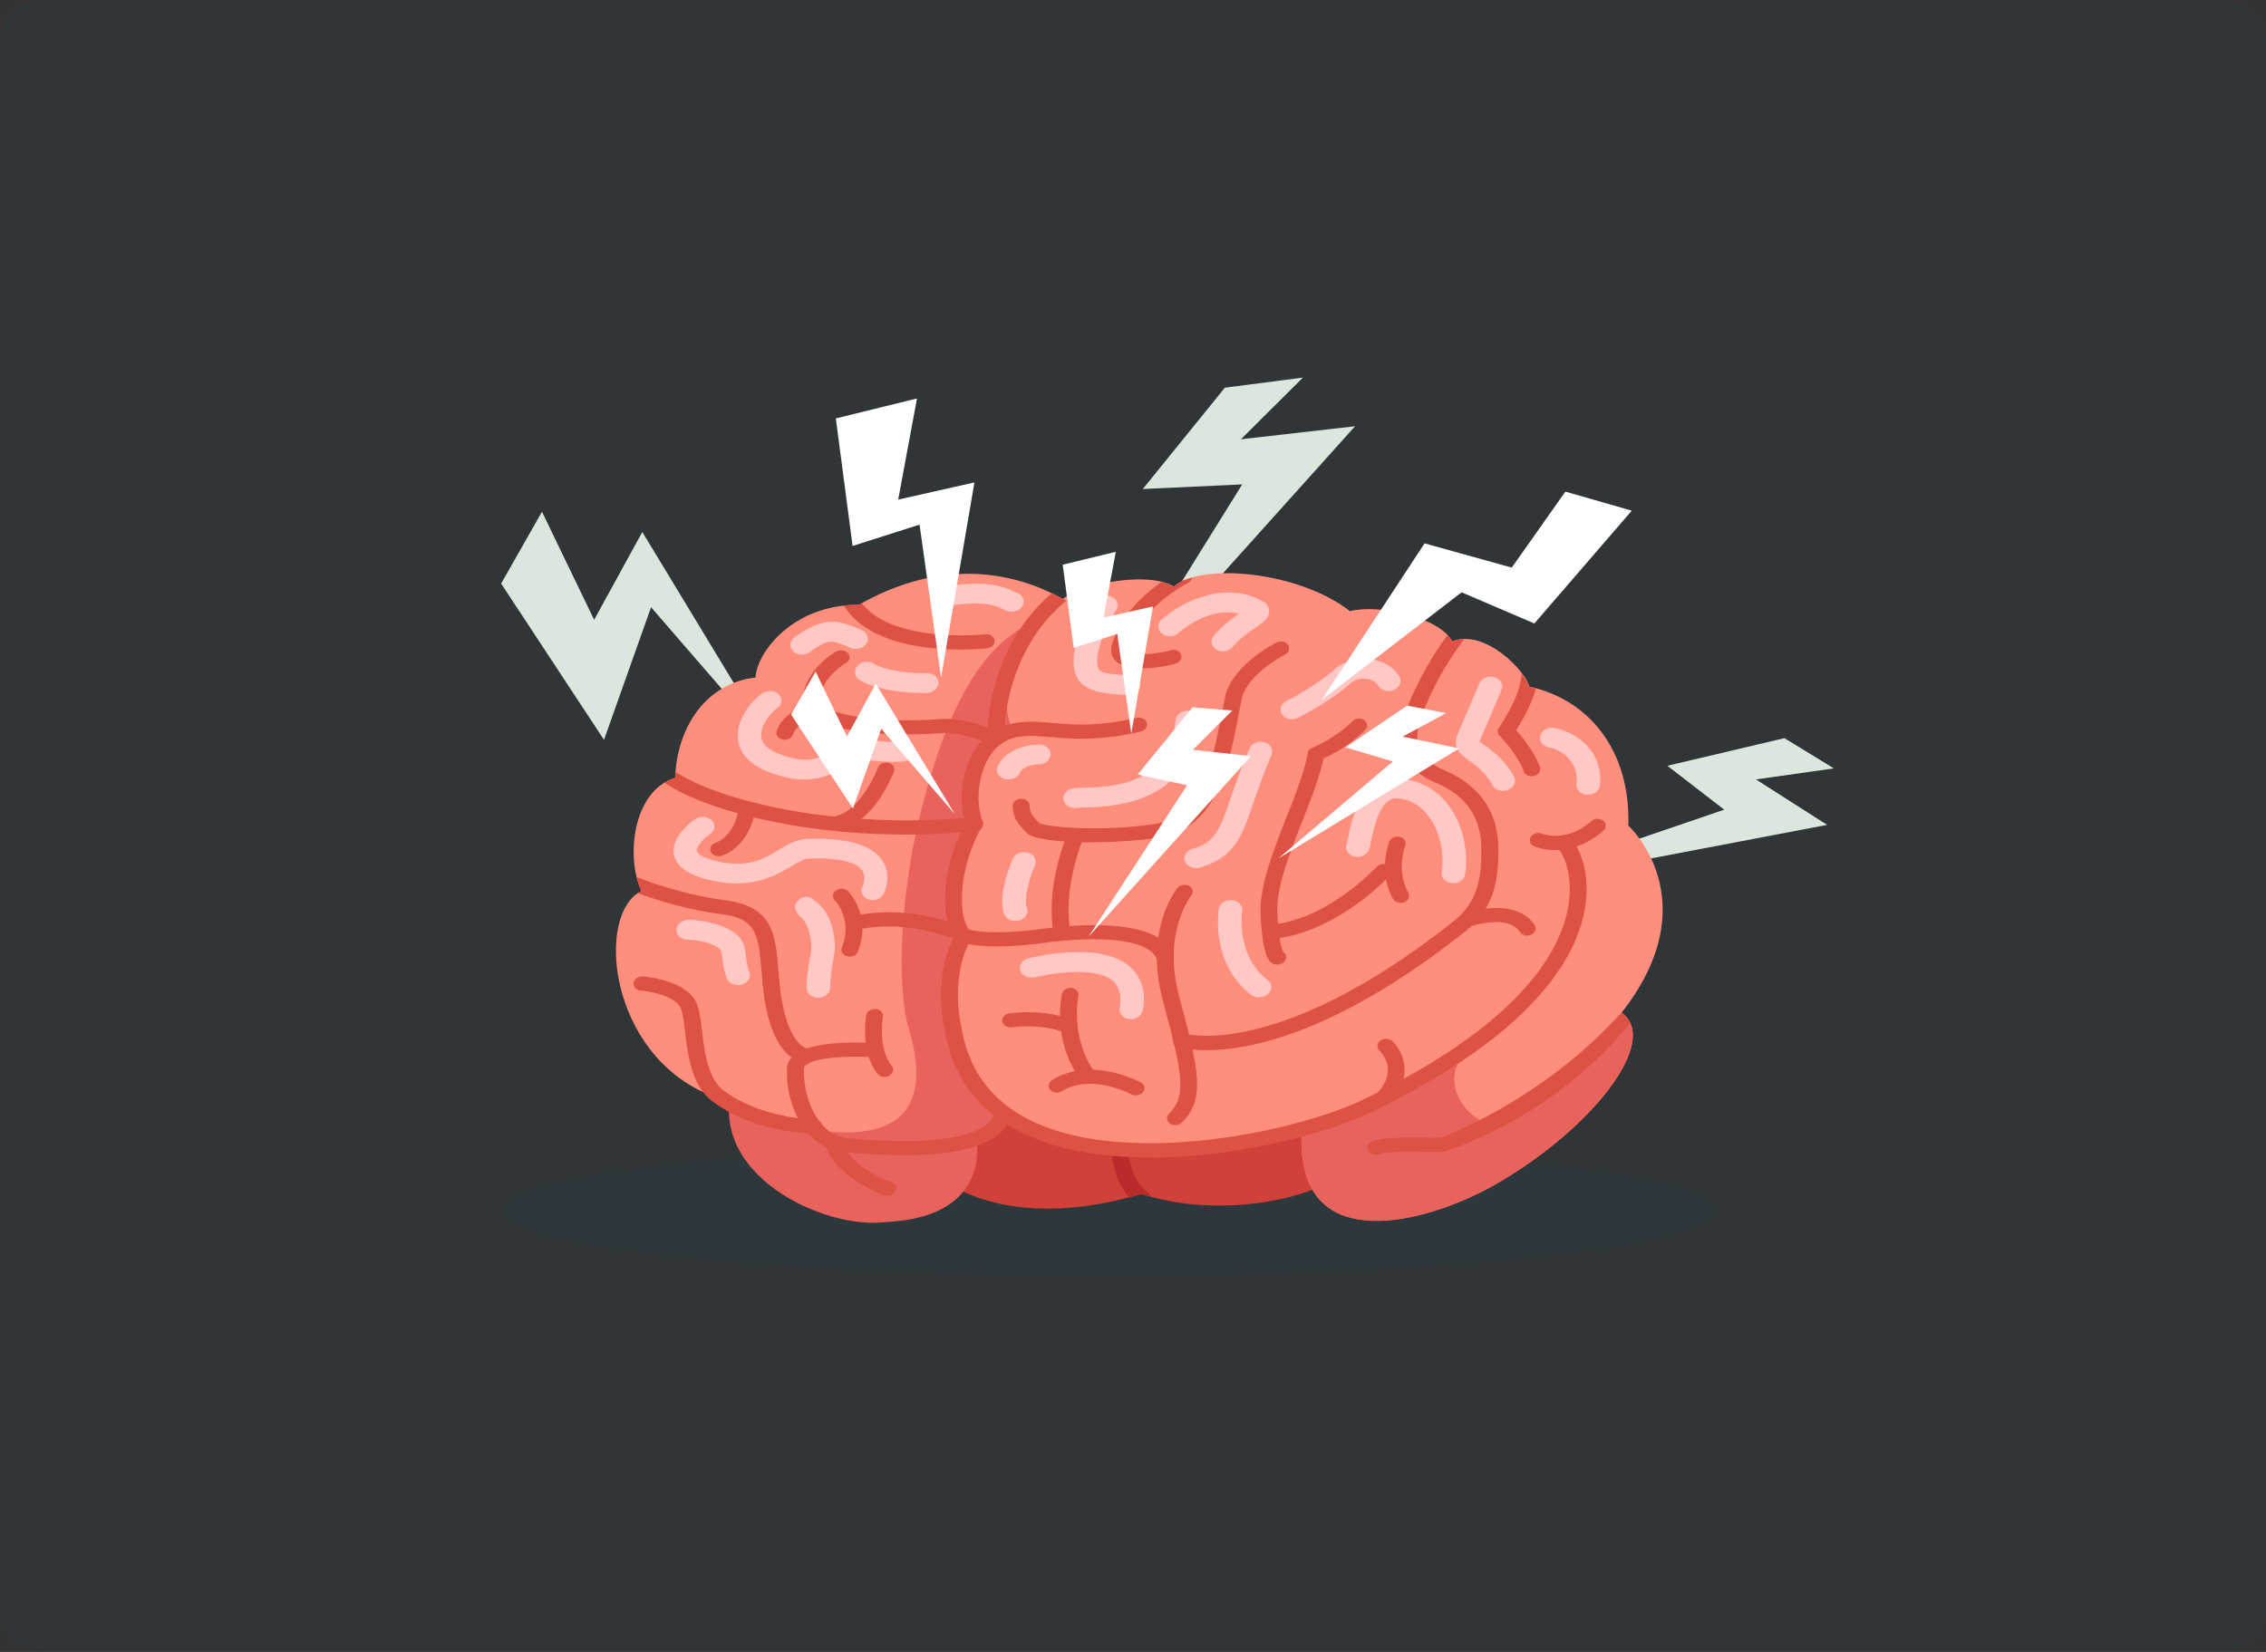 <svg xmlns="http://www.w3.org/2000/svg" width="624" height="455" fill="none"><rect width="100%" height="100%" fill="#333333" stroke="none"/><path fill="#1C4F61" d="M0 12C0 5.373 5.373 0 12 0h600c6.627 0 12 5.373 12 12v431c0 6.627-5.373 12-12 12H12c-6.627 0-12-5.373-12-12V12Z" opacity=".1"/><g opacity=".4"><path fill="#1B4E61" d="M472.403 333.358c0 9.977-74.736 18.052-166.95 18.052-92.215 0-166.951-8.075-166.951-18.052 0-9.978 74.736-18.011 166.951-18.011 92.214 0 166.95 8.075 166.95 18.011Z" opacity=".3" style="mix-blend-mode:multiply"/></g><path fill="#DCE6DC" d="m337.296 106.79-22.601 27.904 27.373-1.269-37.469 60.289 68.558-76.312-31.441 3.594L358.793 104l-21.497 2.79ZM491.389 203.311l-32.245 7.61 15.67 12.091-63.535 21.689 91.863-17.503-19.588-12.514L505 211.64l-13.611-8.329ZM138 160.737l28.327 43.039 12.959-36.528 33.751 38.98-36.162-59.696-13.26 24.183-14.364-29.764L138 160.737Z"/><path fill="#D14039" d="M256.031 322.069s17.127 18.941 58.362 6.765c21.346 7.145 48.066 1.057 53.792-5.2-3.667-20.759-12.205-23.38-12.205-23.38l-81.918-3.129-21.045 3.129 3.014 21.815Z"/><path fill="#EA625C" d="M267.984 309.091s9.041 25.958-24.309 27.523c-16.725 2.071-48.92-12.98-41.989-37.416 10.598-3.129 66.298 9.85 66.298 9.85"/><path fill="#FF8E7C" d="M298.873 169.277s-26.067-23.379-62.33-2.706c-18.935 0-28.277 13.783-28.478 20.04-13.912 1.564-21.697 14.036-22.15 27.65-11.652 3.509-13.661 21.815-9.291 31.159-12.707 6.215-9.192 45.026 19.136 56.314 3.465 3.002 9.844 6.849 17.127 8.752 4.018 1.057 8.337 1.522 12.606.972 5.425 3.509 27.876 11.288 56.153-6.215.351-70.097 17.227-135.966 17.227-135.966Z"/><path fill="#EA625C" d="M249.753 281.567c-2.713-11.922-1.708-35.471 3.616-57.117 3.365-13.529 8.94-32.512 19.287-44.138 12.807-14.459 26.268-11.035 26.268-11.035s-16.876 65.827-17.228 135.966c-28.277 17.545-50.728 9.724-56.152 6.215 12.154 1.311 34.304 1.818 24.209-29.848"/><path fill="#FF8E7C" d="M448.295 227.282s22.652 20.505-1.758 51.664c10.849 7.779-8.438 32.216-34.756 47.267-20.09 11.415-56.153 20.251-53.139-15.601-20.693 10.908-88.548 12.472-95.781-22.196-1.958-10.527-1.406-23.506 3.717-29.721-7.885-4.143-5.123-23.634 1.909-31.413-3.868-10.146.753-23.379 9.794-27.776-4.621-10.401 8.086-31.54 16.223-35.725 8.136-4.143 23.304-5.834 28.729-2.199 7.584-6.764 34.656-4.143 48.518 6.765 7.484-2.072 24.611 1.564 28.126 8.286 9.342-3.636 20.693 8.836 21.196 12.472 16.373 3.509 27.975 17.546 27.322 38.177"/><path fill="#EA625C" d="M446.537 278.988c-4.269 7.314-16.675 21.689-36.012 29.764-4.269 1.902-15.821-10.358-6.529-19.025-7.534 7.018-20.09 12.049-44.952 20.293-.804 1.733-1.004 5.708-.201 9.809v.169c3.767 24.775 34.857 16.573 52.938 6.257 26.369-15.051 45.655-39.488 34.807-47.267M419.767 275.564c1.657-1.734 2.511-2.791 2.511-2.791-.804.931-1.658 1.861-2.511 2.791Z"/><path fill="#BC2B2B" d="M308.316 315.221c1.255-.085 2.36.803 2.411 2.029 0 .085.351 7.441 5.374 11.161.452.339.703.761.803 1.226-.853-.253-1.707-.507-2.511-.761-1.155.339-2.31.677-3.415.973-4.47-4.989-4.822-11.923-4.822-12.261-.05-1.184.954-2.241 2.21-2.325"/><path fill="#DD5244" d="M316.603 318.857c5.826 0 11.301-.381 16.122-.931 15.42-1.691 31.492-5.707 43.044-10.738 44.299-20.928 57.257-41.517 60.321-55.131 2.361-10.442-.854-18.306-3.415-20.843-.804-.803-2.311-.887-3.265-.169-.954.719-1.105 1.945-.301 2.748 1.657 1.607 4.52 8.287 2.411 17.588-2.913 12.768-15.319 32.216-57.911 52.34-13.259 5.75-35.811 11.161-56.956 11.161-11.1 0-21.748-1.479-30.487-5.2-12.104-5.158-19.287-14.036-21.346-26.381v-.085c-2.059-9.047-.954-18.771 2.712-24.69.503-.803.302-1.733-.452-2.325-2.662-2.072-4.219-14.967 3.315-28.538a1.7 1.7 0 0 0 .151-1.395c-2.763-7.864-.101-19.702 7.333-22.577 3.465-1.352 6.78-1.057 11.351-.676 5.977.507 13.46 1.141 24.912-1.522 1.256-.296 2.009-1.353 1.657-2.41-.301-1.015-1.557-1.649-2.812-1.353-10.598 2.452-17.579 1.903-23.205 1.395-4.922-.422-9.141-.761-13.762 1.015-9.593 3.721-13.159 16.911-10.195 26.593-3.265 6.088-5.224 12.895-5.525 19.279-.151 2.621-.101 8.624 2.461 11.922-3.616 6.722-4.621 16.742-2.511 26.043 2.31 13.656 10.246 23.465 23.756 29.214 10.096 4.27 21.849 5.623 32.547 5.623M310.927 179.551c2.06 1.31 9.342.253 11.301-.423 1.206-.381 2.512.084 2.964 1.099.452 1.015-.151 2.114-1.357 2.537-.853.296-5.123 1.31-9.291 1.31-2.411 0-4.772-.338-6.429-1.352-1.557-.973-2.311-2.495-2.11-4.228v-.212c2.16-8.498 9.041-14.628 13.863-18.01 1.305.338 2.41.761 3.264 1.353 1.206-1.099 2.964-1.945 5.073-2.537-.05.592-.502 1.184-1.155 1.522-.151.085-13.511 6.849-16.474 18.264 0 .423.151.592.351.719"/><path fill="#DD5244" d="M300.681 231.975c6.027 0 12.557-.422 17.931-1.183 16.374-2.368 19.638-19.321 22.551-34.288.302-1.564.603-3.086.904-4.608 2.311-6.849 11.653-11.5 11.753-11.584 1.105-.55 1.507-1.734.904-2.664-.602-.93-2.009-1.226-3.164-.676-.452.211-11.2 5.58-14.013 14.078 0 .043 0 .127-.05.169-.301 1.565-.603 3.171-.954 4.778-2.763 14.332-5.626 29.129-18.634 30.99-15.721 2.283-29.583.718-31.743-.254-2.411-2.706-2.411-2.748-2.662-4.651v-.422c-.201-1.057-1.356-1.818-2.612-1.649-1.255.169-2.159 1.141-2.009 2.198v.423c.452 2.79.704 3.298 3.767 6.722a.369.369 0 0 0 .201.169c1.959 1.691 9.392 2.495 17.83 2.495"/><path fill="#DD5244" d="M292.394 258.864h.452c1.256-.212 2.11-1.226 1.909-2.283-2.26-11.796 3.415-25.367 3.516-25.536.452-1.015-.201-2.114-1.407-2.452-1.205-.339-2.511.211-2.963 1.226-.251.592-6.178 14.628-3.717 27.48.201.931 1.105 1.607 2.21 1.607"/><path fill="#DD5244" d="M320.822 265.882s.402 0 .653-.084c1.256-.296 1.959-1.396 1.657-2.41-3.415-11.119-28.126-8.625-35.66-7.61-15.168 2.071-20.341.338-20.743.211-1.306-.634-15.47-7.229-31.592-3.678-1.256.296-2.009 1.353-1.708 2.368.301 1.056 1.557 1.648 2.762 1.395 14.666-3.256 28.077 3.255 28.227 3.297.653.296 6.279 2.622 23.707.254 12.858-1.733 28.578-1.522 30.537 4.862.251.846 1.155 1.395 2.16 1.395Z"/><path fill="#DD5244" d="M323.635 309.894c.652 0 1.305-.212 1.757-.677 6.831-6.426 4.47-15.389-.301-33.273l-.402-1.564c-4.671-17.672 3.265-27.565 3.315-27.65.754-.887.502-2.114-.552-2.705-1.055-.592-2.461-.339-3.215.549-.351.465-9.191 11.457-4.068 30.779l.402 1.564c4.52 17.08 6.63 24.859 1.406 29.763-.854.804-.804 2.03.151 2.749.402.338.954.465 1.507.465ZM299.024 297.802c.402 0 .804-.084 1.205-.253 1.105-.55 1.507-1.734.904-2.664-6.529-9.724-4.168-20.378-4.168-20.505.251-1.057-.553-2.071-1.808-2.24-1.256-.17-2.461.507-2.713 1.606-.1.507-2.762 12.134 4.671 23.126.402.592 1.156.973 1.959.973"/><path fill="#DD5244" d="M312.786 301.692c.753 0 1.507-.339 2.009-.888.703-.888.402-2.114-.653-2.664-.553-.296-13.712-7.272-24.36-.676-1.054.634-1.305 1.86-.552 2.706.753.845 2.16 1.014 3.214.38 8.037-4.989 18.986.803 19.086.846.352.211.804.296 1.206.296M294.052 284.569c.853 0 1.657-.381 2.109-1.057.603-.972.201-2.114-.904-2.621-.301-.127-6.881-3.002-17.227-1.776-1.256.169-2.16 1.142-2.009 2.199.15 1.057 1.305 1.818 2.561 1.648 8.79-1.057 14.365 1.353 14.465 1.353.352.169.703.212 1.055.212M326.146 284.696s25.766 7.653 74.837-31.497c6.027-5.285 7.081-11.584 6.931-19.955-.201-8.413-4.521-14.417-12.908-17.799 0 0-.101 0-.101-.042-5.675-2.664-12.556-7.695-7.383-20.59 4.068-10.062 9.091-17.207 11.1-19.87.502.549.954 1.141 1.256 1.733a9.277 9.277 0 0 1 3.365-.634c-.553.676-6.68 8.371-11.301 19.913-3.265 8.159-1.808 12.641 5.274 15.981 9.844 4.016 15.168 11.33 15.369 21.139.201 9.174-1.105 16.573-8.288 22.83l-.1.084c-36.062 28.792-60.321 33.273-71.923 33.273-4.872 0-7.534-.803-7.836-.888-1.205-.38-1.757-1.522-1.255-2.536.502-1.015 1.858-1.522 3.013-1.142"/><path fill="#DD5244" d="M385.663 248.717c.352 0 .704-.084 1.055-.211 1.155-.465 1.658-1.649 1.105-2.621-3.516-6.215-.854-12.895-.854-12.937.402-1.015-.201-2.114-1.406-2.452-1.205-.339-2.511.253-2.963 1.268-.151.338-3.265 8.244 1.004 15.854.402.677 1.206 1.057 2.059 1.057"/><path fill="#DD5244" d="M351.962 258.356h.402c16.725-2.494 29.884-16.699 30.437-17.291.803-.846.602-2.072-.402-2.706-1.005-.634-2.461-.465-3.265.381-.151.126-12.556 13.571-27.473 15.769-1.256.169-2.16 1.184-1.959 2.241.15.93 1.105 1.606 2.21 1.606"/><path fill="#DD5244" d="M351.761 265.628c.904 0 1.808-.465 2.21-1.226.402-.761.151-1.648-.552-2.156-.251-.423-1.356-2.663-1.658-11.119-.251-6.934 3.365-16.023 6.781-24.733 2.461-6.257 4.821-12.218 5.926-17.503 7.233-3.255 11.351-7.694 11.502-7.863.804-.846.603-2.072-.352-2.706-1.004-.634-2.461-.465-3.264.38 0 0-4.119 4.355-10.949 7.23-.704.296-1.206.846-1.306 1.522-.904 5.242-3.365 11.373-5.927 17.884-3.566 9.089-7.283 18.475-7.032 26.085.453 13.064 2.813 13.825 3.818 14.163.301.085.552.127.853.127M381.143 304.017c.703 0 1.407-.253 1.859-.761 6.629-7.187 3.114-13.951.351-16.53-.854-.761-2.31-.846-3.265-.085-.954.719-1.054 1.945-.2 2.748.251.212 5.324 5.2-.503 11.542-.803.846-.602 2.072.352 2.748a2.61 2.61 0 0 0 1.356.381M420.52 257.681c.402 0 .804-.085 1.155-.254 1.105-.549 1.507-1.733.904-2.663-2.26-3.383-6.429-4.989-12.104-4.609-3.918.254-7.233 1.438-7.333 1.48-1.206.423-1.758 1.564-1.306 2.537.452.972 1.808 1.437 3.014 1.014.15-.042 10.346-3.509 13.711 1.523.402.634 1.155.972 1.959.972ZM412.785 200.436c6.228-9.301 6.178-14.417 6.178-14.543v-.423c1.105 1.479 1.808 2.79 1.959 3.636.703.126 1.356.296 2.009.507-.703 2.621-2.21 6.511-5.424 11.5 3.013 3.297 6.127 8.201 6.579 10.4.201 1.057-.603 2.072-1.908 2.283h-.452c-1.055 0-2.009-.634-2.21-1.564-.302-1.48-3.516-6.553-6.58-9.597a1.67 1.67 0 0 1-.201-2.199M376.774 316.869c-.453-.973.1-2.114 1.305-2.537 3.064-1.099 8.589-1.014 14.917-.972h4.019c30.838-12.81 47.011-31.92 49.472-34.414 1.105.803 1.909 1.775 2.411 2.874-8.087 9.978-24.209 25.79-50.628 35.26-.301.085-.603.169-.904.169h-4.57c-5.375-.042-10.899-.126-13.059.635a2.302 2.302 0 0 1-.904.169c-.904 0-1.758-.423-2.11-1.184M249.049 318.18c12.356 0 20.995-1.86 25.766-5.581 3.566-2.79 3.566-5.623 3.566-5.919 0-1.057-1.105-1.902-2.411-1.818-1.255.085-2.26.973-2.26 2.03 0 .127-.15 1.522-2.26 3.086-3.265 2.368-12.607 6.004-38.372 3.467-7.333-.634-11.954-10.4-11.703-19.11 0-.296.1-.634.653-1.057 3.013-2.283 13.059-2.452 18.684-2.071 1.255.084 2.411-.719 2.561-1.776.151-1.057-.753-2.029-2.059-2.114-1.708-.127-16.725-1.057-22.25 3.086-1.406 1.057-2.21 2.41-2.26 3.932-.352 10.57 5.424 22.069 15.67 22.957 6.078.592 11.603.888 16.575.888"/><path fill="#DD5244" d="M243.575 296.618c.452 0 .954-.127 1.356-.38 1.055-.635 1.356-1.861.603-2.706-3.215-3.974-2.813-11.035-2.411-13.445.201-1.056-.653-2.029-1.959-2.156-1.256-.127-2.461.634-2.612 1.691-.05.423-1.758 10.189 3.164 16.193.452.549 1.156.803 1.859.803ZM176.624 245.378c-.553-1.142-.955-2.41-1.306-3.805 5.424 2.113 14.515 5.115 24.309 6.383 13.31 1.692 13.913 9.598 14.666 18.73.251 2.917.502 6.257 1.155 9.724 1.909 9.977 5.726 12.345 7.032 12.429h-.151l.201 3.89h-.251c-1.909 0-8.589-1.057-11.401-15.601-.703-3.636-.955-7.06-1.206-10.062-.803-9.724-1.506-14.078-10.848-15.262-9.142-1.142-17.479-3.721-23.255-5.792.352-.254.703-.423 1.055-.634ZM224.087 312.219c1.256 0 2.361-.888 2.361-1.945s-.955-1.945-2.261-1.945c-.15 0-14.113-.127-24.61-7.737-4.621-3.213-5.525-10.738-6.278-16.742-.302-2.367-.553-4.608-1.055-6.384-2.009-7.525-14.666-8.455-15.219-8.497-1.255-.085-2.41.718-2.561 1.775-.151 1.057.804 2.03 2.059 2.114.101 0 9.945.803 11.201 5.538.401 1.565.652 3.679.954 5.962.803 6.68 1.858 15.051 7.835 19.236 11.753 8.54 26.921 8.625 27.574 8.625ZM244.378 329.341c.904 0 1.758-.423 2.16-1.184.552-.972 0-2.156-1.155-2.536-.151-.043-11.803-4.397-13.561-11.5-.251-1.057-1.507-1.691-2.763-1.438-1.255.254-2.059 1.311-1.808 2.326 2.26 9.047 15.57 13.994 16.173 14.205.301.127.603.169.904.169M233.982 263.515c1.004 0 1.908-.55 2.26-1.395 3.867-9.893-2.461-16.362-2.712-16.658-.804-.803-2.261-.888-3.265-.211-1.005.718-1.155 1.944-.352 2.748.201.211 4.973 5.242 1.909 12.979-.402 1.015.251 2.114 1.456 2.41.201.042.452.084.653.084M202.088 223.689c-9.744-2.79-15.62-5.75-19.136-8.117a13.24 13.24 0 0 1 3.014-1.353c0-.55.05-1.099.1-1.649 3.064 2.072 8.488 4.82 17.629 7.441 32.044 9.09 64.089 5.031 64.44 4.989 1.256-.169 2.411.549 2.612 1.606.151 1.057-.754 2.072-2.009 2.241-.653.085-8.087 1.015-19.237 1.015-12.556 0-29.834-1.184-47.363-6.173"/><path fill="#DD5244" d="M197.819 235.865c.301 0 .603-.043.904-.17 7.735-2.748 9.141-11.753 9.191-12.133.151-1.057-.753-2.03-2.009-2.114-1.306-.085-2.411.676-2.561 1.733 0 .085-1.105 7.061-6.279 8.921-1.205.423-1.757 1.564-1.305 2.537.351.761 1.205 1.183 2.109 1.183M231.069 228.466s.452 0 .703-.085c3.968-1.014 7.634-4.058 10.848-9.005 2.261-3.509 3.516-6.722 3.566-6.849.402-1.015-.301-2.114-1.506-2.41-1.206-.296-2.512.296-2.913 1.311-1.206 3.171-5.575 11.795-11.201 13.233-1.205.296-1.959 1.395-1.607 2.452.301.846 1.155 1.353 2.16 1.353M230.365 179.467c1.055-.592 2.512-.381 3.215.507.703.888.402 2.114-.703 2.706-.101.042-8.087 4.693-6.982 11.711 9.694 4.862 26.268 4.185 33.049 3.678 4.671-.338 9.744 1.099 13.059 2.325.401-7.145 3.013-24.437 17.679-37.035 1.457.718 2.813 1.437 3.918 2.114-17.73 14.628-17.077 37.627-17.077 37.881 0 .718-.402 1.395-1.155 1.775a2.59 2.59 0 0 1-1.256.296c-.402 0-.753-.084-1.105-.253-.1 0-7.835-3.721-13.812-3.256-7.484.55-26.017 1.268-36.765-4.735-.503-.254-.854-.719-.955-1.184-2.461-10.02 8.388-16.319 8.84-16.615"/><path fill="#DD5244" d="M216.101 203.776c1.055 0 2.009-.592 2.26-1.48.854-2.579 4.772-4.397 6.178-4.904 1.205-.423 1.808-1.522 1.356-2.537-.452-1.015-1.758-1.48-2.963-1.099-.302.084-7.383 2.494-9.041 7.568-.351 1.056.352 2.113 1.607 2.367.201 0 .402.042.553.042M232.324 166.782a34.113 34.113 0 0 1 4.219-.253c.251-.127.502-.254.754-.423 8.689 11.288 33.751 8.625 34.002 8.625 1.256-.169 2.411.592 2.562 1.649.151 1.056-.804 2.029-2.059 2.198-.201 0-3.064.338-7.283.338-2.562 0-5.625-.127-8.89-.507-11.401-1.353-19.437-5.369-23.255-11.669"/><path fill="#FFC8C5" d="M295.96 222.505h.302a30.865 30.865 0 0 1 2.31-.085c7.936-.253 28.98-.887 31.592-23.717.151-1.522-1.155-2.791-2.913-2.918-1.758-.084-3.365 1.015-3.516 2.537-2.009 17.926-17.077 18.391-25.163 18.645-1.055 0-1.959.042-2.712.126-1.808.17-3.114 1.48-3.014 3.002.101 1.395 1.507 2.452 3.114 2.452M336.794 179.381c1.054 0 2.059-.422 2.712-1.226 1.908-2.283 4.219-3.932 6.127-5.2 2.21-1.522 3.968-2.748 3.868-4.735 0-.634-.352-1.818-1.909-2.706-10.899-5.877-22.903.803-27.725 5.158-1.205 1.099-1.205 2.833.101 3.847 1.306 1.015 3.315.93 4.57-.169.352-.338 8.438-7.441 16.675-5.285-1.958 1.353-4.721 3.34-6.981 6.088-1.055 1.269-.703 2.96.753 3.805a3.791 3.791 0 0 0 1.809.466M310.676 191.473c1.708 0 3.164-1.099 3.315-2.579.151-1.522-1.155-2.79-2.963-2.875-6.178-.338-8.187-.761-8.589-1.987-1.456-4.439 3.164-13.275 4.922-16.023.854-1.353.302-3.002-1.306-3.678-1.557-.677-3.515-.169-4.419 1.184-.804 1.268-7.936 12.725-5.475 20.082 1.708 5.158 8.388 5.496 14.264 5.834h.201M329.36 239.12c.352 0 .704-.042 1.055-.169 9.593-2.79 11.552-8.498 14.766-17.883 1.306-3.721 2.763-7.991 4.973-13.149.603-1.437-.251-2.959-1.909-3.467-1.657-.465-3.566.296-4.168 1.691-2.311 5.37-3.868 9.893-5.124 13.529-3.214 9.344-4.52 12.388-10.547 14.121-1.708.508-2.662 2.072-2.109 3.467.452 1.142 1.657 1.818 3.013 1.818M355.779 198.069c.552 0 1.155-.127 1.657-.381 4.42-2.198 10.849-6.13 14.465-9.512.955-.888 2.612-1.396 4.219-1.226.905.084 2.512.422 3.416 1.944.803 1.311 2.762 1.818 4.369 1.1 1.608-.719 2.21-2.368 1.407-3.721-1.658-2.663-4.671-4.397-8.288-4.735-3.666-.338-7.483.846-9.844 3.086-2.662 2.495-8.086 6.004-12.908 8.414-1.557.761-2.109 2.452-1.205 3.762.603.846 1.657 1.311 2.762 1.311M279.587 253.664c.351 0 .753-.043 1.155-.169 1.707-.508 2.611-2.114 2.009-3.51-.904-2.24.753-8.201 2.26-11.668.603-1.438-.251-2.96-1.959-3.467-1.708-.465-3.516.296-4.169 1.733-.753 1.734-4.269 10.528-2.31 15.305.452 1.099 1.657 1.776 2.963 1.776M400.179 243.263c1.607 0 3.064-1.014 3.264-2.409 1.005-6.173-.502-15.051-6.127-20.886-3.215-3.34-7.383-5.242-12.105-5.496-10.698-.592-13.159 11.965-14.063 16.7-.1.507-.201 1.099-.301 1.311-.553 1.395.301 2.917 1.959 3.382 1.657.465 3.515-.296 4.168-1.734.201-.507.352-1.099.553-2.24.603-3.044 2.361-12.261 7.082-12.007 2.913.169 5.525 1.353 7.634 3.551 3.767 3.932 5.726 10.823 4.772 16.784-.252 1.48 1.004 2.833 2.762 3.002h.352m-29.232-10.865v.042-.042ZM311.43 280.68c1.506 0 2.863-.888 3.214-2.199.101-.338 2.21-8.455-4.771-13.19-5.174-3.51-14.817-4.017-26.52-1.396-1.757.381-2.812 1.903-2.41 3.34.401 1.438 2.159 2.326 3.917 1.945 11.251-2.537 18.282-1.353 20.894.423 3.868 2.663 2.612 7.779 2.612 7.821-.402 1.48.703 2.917 2.411 3.213.201 0 .452.043.653.043ZM413.891 217.812c.502 0 1.004-.084 1.456-.296 1.607-.676 2.311-2.325 1.557-3.636-2.561-4.608-5.726-6.891-7.835-8.413-.603-.423-1.356-.972-1.607-1.268 0 0 0-.085.05-.169l5.977-14.037c.602-1.437-.251-2.959-1.959-3.467-1.708-.465-3.566.296-4.169 1.734l-5.977 14.036c-1.607 3.763 1.156 5.75 3.365 7.356 1.909 1.353 4.27 3.087 6.279 6.68.552.973 1.657 1.522 2.863 1.522M437.296 218.869c1.707 0 3.164-1.141 3.315-2.579.904-10.442-7.785-14.882-12.507-15.769-1.757-.339-3.515.592-3.917 2.071-.452 1.48.603 2.917 2.31 3.256.854.169 8.388 1.944 7.635 10.189-.151 1.522 1.205 2.79 3.013 2.875h.151M278.582 168.474c1.356 0 2.662-.719 3.114-1.861.603-1.437-.251-2.959-1.908-3.424-.151-.085-.352-.169-.553-.254-2.411-1.141-6.981-3.298-18.935-1.395-1.758.296-2.963 1.691-2.662 3.171.301 1.48 1.959 2.452 3.717 2.156 9.643-1.522 12.858 0 14.565.803.553.254 1.055.508 1.607.677a4.12 4.12 0 0 0 1.005.127M221.626 214.683c2.21 0 4.319-.38 6.228-1.099 3.214-1.268 5.223-3.34 6.328-4.946 3.416.592 9.443 1.437 14.365 1.141 1.758-.084 3.164-1.395 3.114-2.917-.1-1.522-1.607-2.621-3.365-2.537-6.077.339-14.917-1.479-14.967-1.479-1.708-.339-3.466.507-3.968 1.944 0 0-1.055 2.749-4.119 3.89-2.662 1.015-6.228.676-10.597-.972-3.064-1.184-4.722-2.706-4.973-4.693-.402-3.171 2.612-6.765 4.269-7.864 1.407-.972 1.658-2.663.553-3.847-1.105-1.142-3.114-1.311-4.571-.338-2.963 2.029-7.383 7.314-6.68 12.81.352 2.706 2.11 6.426 8.589 8.92 3.566 1.353 6.881 2.03 9.894 2.03M255.127 190.839c1.808 0 3.264-1.227 3.315-2.706 0-1.522-1.357-2.706-3.165-2.706-10.648 0-14.465-2.494-14.515-2.494-1.306-.973-3.365-.846-4.52.338-1.155 1.184-1.055 2.875.251 3.847.502.381 5.474 3.763 18.634 3.763M220.772 180.312c.753 0 1.507-.212 2.16-.677 5.274-3.762 6.027-3.424 10.899-1.353l.402.17c1.607.676 3.566.126 4.369-1.226.854-1.353.251-3.002-1.356-3.679l-.351-.169c-6.028-2.579-9.845-3.762-18.031 2.114-1.407.973-1.608 2.706-.453 3.847.603.635 1.507.931 2.411.931M240.31 247.914c1.256 0 2.461-.634 3.014-1.649.1-.212 2.762-5.412-.804-9.851-3.164-3.974-10.045-5.75-20.392-5.327-2.913.127-5.223 1.522-7.684 3.002-4.169 2.537-8.539 5.115-17.177 3.086-3.114-.719-5.123-1.776-5.324-2.748-.302-1.268 1.858-3.467 3.515-4.608 1.407-.973 1.658-2.664.553-3.848-1.105-1.141-3.114-1.31-4.52-.38-.704.465-6.982 4.904-5.877 9.935.703 3.171 3.968 5.496 9.794 6.849 11.653 2.791 18.333-1.268 22.803-3.932 1.657-.972 3.214-1.902 4.169-1.944 7.684-.339 12.958.718 14.816 3.001 1.607 1.987.301 4.651.301 4.693-.703 1.395.051 2.96 1.658 3.552.402.126.804.211 1.205.211M225.293 274.803c1.808 0 3.264-1.226 3.314-2.706.151-4.016.553-6.088.854-7.779.452-2.241.754-3.89 0-7.526-1.205-6.214-4.62-8.413-5.273-8.793 0 0-1.959-2.241-4.32 0-2.36 2.198.653 4.566.653 4.566l-.1-.043s1.908 1.311 2.662 5.285c.552 2.79.351 3.805 0 5.792-.352 1.734-.804 4.143-.955 8.498 0 1.522 1.356 2.706 3.165 2.706ZM203.193 271.336c.352 0 .753-.042 1.105-.169 1.708-.507 2.612-2.071 2.059-3.509-.602-1.522-.803-2.917-.954-4.27-.251-2.198-.553-4.481-2.863-6.215-4.822-3.678-12.155-3.805-12.958-3.805-1.758 0-3.265 1.226-3.315 2.706-.05 1.522 1.356 2.706 3.114 2.748 1.557 0 6.178.465 8.739 2.452.502.381.653 1.268.804 2.833.201 1.479.402 3.297 1.255 5.411.453 1.1 1.658 1.776 2.964 1.776M277.728 214.684c1.306 0 2.562-.677 3.064-1.776 1.105-2.325 5.173-2.367 5.223-2.367 1.809 0 3.265-1.227 3.315-2.749 0-1.522-1.356-2.705-3.164-2.705-3.164 0-9.141 1.226-11.401 5.919-.653 1.395.1 2.959 1.758 3.509.351.126.753.169 1.155.169M346.739 274.677c.904 0 1.808-.296 2.461-.93 1.205-1.142 1.155-2.833-.151-3.848-8.84-6.722-6.981-18.813-6.981-18.94.251-1.48-1.005-2.833-2.763-3.002-1.758-.169-3.415.888-3.666 2.41-.101.592-2.361 15.008 8.94 23.675.603.466 1.356.677 2.11.677"/><path fill="#DD5244" d="M428.305 234.132c7.685 0 13.009-5.158 13.31-5.412.854-.803.754-2.071-.201-2.748-.954-.676-2.411-.592-3.264.254-.252.254-6.228 5.877-13.662 3.34-1.155-.423-2.511.084-3.013 1.099-.503 1.015 0 2.156 1.205 2.537 2.009.676 3.867.972 5.676.972"/><path fill="#fff" d="m259.145 186.653-5.927-42.151-18.433 5.877-4.621-35.133 22.351-5.496-5.173 27.861 20.994-4.735-9.191 53.777ZM311.53 202.042l-3.867-27.438-12.004 3.847-3.014-22.915 14.616-3.551-3.365 18.137 13.611-3.086-5.977 35.006ZM363.966 192.784l28.327-43.124 24.008 6.68 14.767-20.927 18.282 5.242-26.821 31.074-20.04-8.582-38.523 29.637ZM387.522 194.348l-17.027 11.499 13.059 3.89-31.492 26.677 49.774-30.271-15.57-3.255 11.954-6.468-10.698-2.072ZM217.859 196.843l17.027 25.831 7.785-21.942 20.241 23.464-21.748-35.894-7.936 14.544-8.639-17.884-6.73 11.881ZM328.406 194.813l-15.118 18.517 13.611 2.96-27.122 41.686 44.701-49.719-15.972-1.733 10.849-10.823-10.949-.888Z"/></svg>